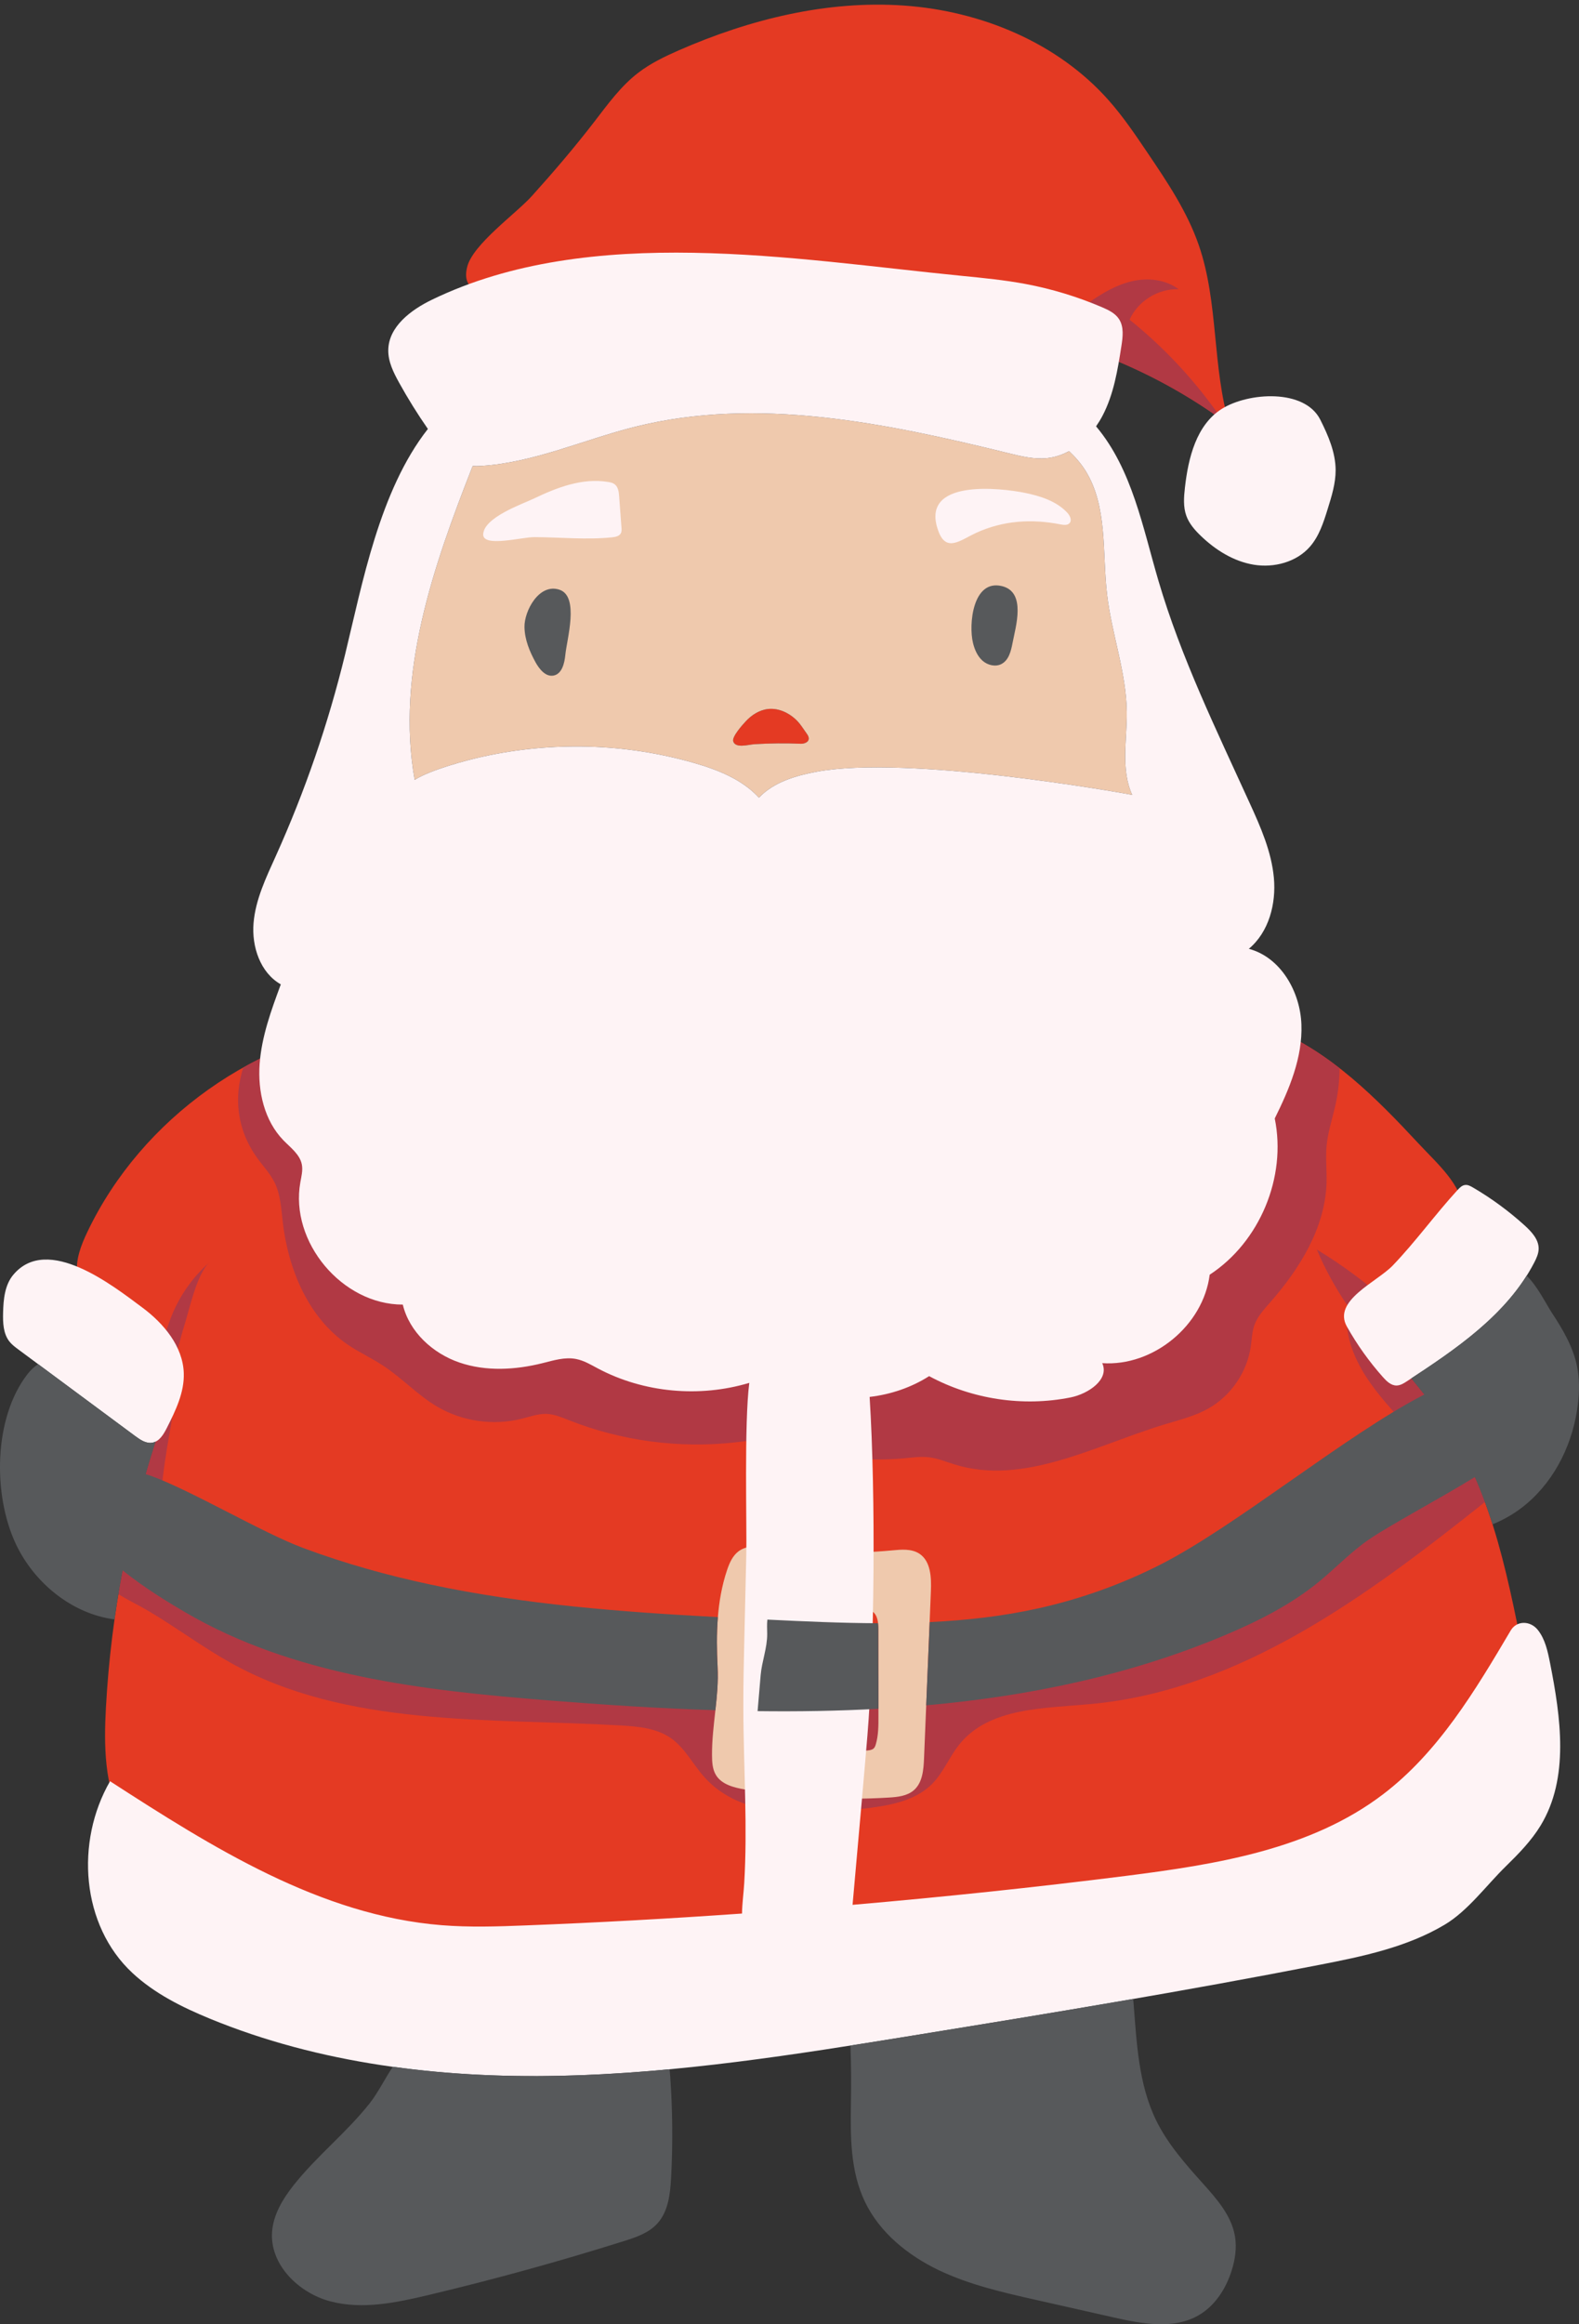 <?xml version="1.0" encoding="UTF-8" standalone="no"?><svg xmlns="http://www.w3.org/2000/svg" xmlns:xlink="http://www.w3.org/1999/xlink" fill="#000000" height="501" preserveAspectRatio="xMidYMid meet" version="1.1" viewBox="0.0 -1.0 340.5 501.0" width="340.5" zoomAndPan="magnify">
 <rect x="0.0" y="-1.0" width="340.5" height="501.0" fill="#333333" stroke="none"/>
 <defs>
  <clipPath id="clip1">
   <path d="m0 125h340.5v375h-340.5z"/>
  </clipPath>
 </defs>
 <g id="surface1">
  <g id="change1_1"><path d="m160.78 154.52c1.27-1.39 2.96-2.48 4.83-2.69 2.16-0.24 4.34 0.72 5.94 2.2 1 0.92 1.68 2.08 2.47 3.18 1.12 1.57-0.48 2.14-1.28 2.11-3.36-0.14-6.72-0.11-10.08 0.1-1.26 0.08-4.1 0.96-4.55-0.64-0.29-1.01 2.03-3.57 2.67-4.26zm17.89 60.5c-15.71 0.12-31.45 0.23-47.06 1.94-16.41 1.8-32.813 0.59-49.219 2.41-26.953 2.99-51.821 20.64-63.52 45.11-1.41 2.94-2.664 6.16-2.199 9.38 0.449 3.12 2.422 5.76 4.332 8.26 4.027 5.28 8.058 10.56 12.086 15.83 0.914 1.2 1.855 2.45 2.152 3.93 0.356 1.76-0.25 3.55-0.824 5.25-6.555 19.32-10.457 39.53-11.574 59.89-0.449 8.21-0.364 16.83 3.465 24.1 2.418 4.59 6.175 8.34 10.183 11.62 14.809 12.15 33.516 18.83 52.438 21.77 18.93 2.94 38.21 2.35 57.34 1.29 48.49-2.67 97.33-8.39 143.03-24.82 15.63-5.61 32.75-14.73 36.11-31 0.68-3.28 2.47-8.09 3.73-11.19-3.69-18.18-6.92-37.35-17.26-52.76-5.99-8.93-13.8-16.53-19.74-25.49 3.28-3.23 6.84-5.45 10.13-8.67 3.86-3.8 7.87-7.69 12.93-9.64 0.51-0.19 1.06-0.4 1.32-0.88 0.25-0.47-0.13-1.24-0.65-1.1-0.91-6.19-5.73-10.2-9.99-14.78-9.18-9.87-19.02-19.75-31.51-24.81-7.23-2.93-15.02-4.12-22.75-5.07-24.49 0.17-48.46-0.74-72.95-0.57zm-50.47-189.83c2.88-3.739 5.68-7.629 9.43-10.504 2.66-2.039 5.71-3.504 8.78-4.852 15.27-6.68 31.93-10.805 48.55-9.633 16.63 1.168 33.19 8.012 44.2 20.516 3.04 3.445 5.63 7.265 8.2 11.074 4.3 6.363 8.66 12.82 11.16 20.082 4.29 12.43 2.84 26.207 6.63 38.797-14.65-10.953-31.97-18.313-50.03-21.25-8.16-1.328-16.43-1.77-24.63-2.801-8.39-1.055-16.7-2.734-25.08-3.894-10.75-1.489-21.61-2.121-32.44-2.754-7.53-0.442-14.33-0.125-21.67 1.582-3.95 0.918-12.339 1.804-10.54-5.078 1.26-4.86 10.5-11.422 13.92-15.207 4.69-5.2 9.24-10.528 13.52-16.078" fill="#e43a23"/></g>
  <g id="change2_1"><path d="m45.227 271.05c-3.727 3.26-6.641 7.44-8.407 12.07-1.047 2.74-1.754 5.72-3.718 7.89 4.214 6.16 5.418-2.53 6.519-5.89 1.164-3.54 2.77-11.59 5.606-14.07zm266.65 34.98c-5.52-8.24-12.58-15.35-18.3-23.44 0.22-0.02 0.47-0.05 0.76-0.08 0.58-0.07 5.21-2.63 5.32-2.54-4.86-4.34-10.12-8.24-15.69-11.63 1.75 4.18 4.02 8.3 6.59 12.04-1.68 11.66 8.36 20.75 11.7 24.98 0.71 0.91 1.38 1.88 2.32 2.55 2.07 1.47 5.16 1.01 6.97-0.77 0.2-0.19 0.39-0.44 0.57-0.73-0.08-0.12-0.15-0.26-0.24-0.38zm-60.26-90.44c-24.49 0.17-48.46-0.74-72.95-0.57-15.71 0.12-31.45 0.23-47.06 1.94-16.41 1.8-32.813 0.59-49.219 2.41-10.512 1.17-20.703 4.57-29.926 9.73-2.047 6.38-1.449 13.33 3.015 19.52 1.266 1.76 2.793 3.35 3.743 5.29 1.273 2.59 1.414 5.57 1.746 8.43 1.176 10.25 5.5 20.7 14.023 26.5 2.442 1.66 5.149 2.89 7.617 4.52 4.082 2.67 7.45 6.36 11.657 8.84 5.441 3.2 12.164 4.16 18.284 2.6 1.77-0.44 3.54-1.1 5.37-1.03 1.66 0.07 3.23 0.75 4.78 1.36 11.36 4.49 23.84 6.14 35.98 4.76 2.43-0.27 4.87-0.67 7.3-0.42 2.28 0.23 4.45 1.02 6.64 1.68 7.21 2.15 14.83 2.9 22.32 2.19 1.86-0.18 3.73-0.44 5.58-0.2 1.83 0.25 3.55 0.98 5.32 1.52 14.93 4.64 30.27-4.05 45.21-8.6 3.26-0.99 6.61-1.8 9.56-3.47 4.87-2.76 8.34-7.85 9.12-13.39 0.22-1.49 0.25-3.02 0.73-4.45 0.66-1.94 2.11-3.5 3.47-5.05 6.4-7.29 11.85-16.1 12.14-25.8 0.07-2.66-0.24-5.33 0.01-7.97 0.27-2.87 1.19-5.62 1.83-8.42 0.63-2.68 0.94-5.46 0.97-8.25-4.47-3.48-9.25-6.47-14.51-8.6-7.23-2.93-15.02-4.12-22.75-5.07zm61.79 92.86c-0.6 0.23-1.2 0.46-1.79 0.71-32.21 13.32-60.4 35.89-93.85 45.7-34.03 9.97-70.45 5.87-105.49 0.42-10.28-1.6-20.557-3.31-30.675-5.74-9.515-2.28-18.878-5.2-28.003-8.74-5.817-2.25-11.649-4.82-16.297-8.97-1.149-1.03-2.5-2.4-3.981-3.7 0.551-1.52 1.137-3.08 1.149-3.33 0.484-9.91 2.839-20.15 2.636-20.3-0.164 0.59-2.496 2.05-2.691 2.63-2.016 5.94-3.77 11.98-5.281 18.07-0.004 0-0.004 0-0.008-0.01-0.047 0.19-0.086 0.37-0.133 0.55-0.078 0.32-0.152 0.64-0.226 0.96-0.387 1.62-0.758 3.23-1.11 4.85-0.062 0.29-0.133 0.57-0.195 0.86h0.012c-0.723 3.39-1.375 6.79-1.942 10.21 2.18 1.37 4.582 2.5 6.582 3.69 5.961 3.54 11.528 7.71 17.582 11.09 25.067 14.01 55.531 11.88 84.201 13.53 3.72 0.22 7.63 0.57 10.7 2.68 3.11 2.14 4.84 5.75 7.38 8.55 8.01 8.86 21.86 8.16 33.72 6.77 5.5-0.64 11.46-1.5 15.35-5.45 2.44-2.49 3.72-5.89 5.93-8.59 6.4-7.83 18.1-7.64 28.17-8.57 32.2-2.94 59.65-23.32 85.06-43.55-1.83-4.98-4.04-9.8-6.8-14.32zm-87.04-236.6c0.05-0.152 0.11-0.3 0.2-0.441 0.34-0.519 0.93-0.82 1.49-1.098 0 0.106 3.08-1.906 3.44-2.363 1.12-1.433 1.7-2.609 3.29-3.723 2.87-2.007 5.95-3.839 9.36-4.617 3.41-0.777 7.23-0.375 10.01 1.75-4.39-0.195-8.78 2.528-10.57 6.555 7.12 5.723 13.46 12.43 18.77 19.863 0.33 0.473 0.67 0.981 0.89 1.512-11.12-7.957-23.68-13.883-36.88-17.438" fill="#b13944"/></g>
  <g id="change3_1"><path d="m188.87 374.97c-0.1 0.32-0.21 0.66-0.46 0.9-0.34 0.33-0.86 0.4-1.33 0.45-6.87 0.72-13.81 0.6-20.65-0.34-0.87-0.12-1.79-0.28-2.44-0.86-1.08-0.95-1.03-2.61-0.9-4.03 0.33-3.67 0.62-7.34 0.94-11.01 0.26-2.99 1.43-5.85 1.41-8.9-0.02-1.99-0.28-4.32 1.2-5.65 1.15-1.03 2.88-0.97 4.41-0.86 4.92 0.37 9.84 0.73 14.75 1.1 0.82 0.05 1.69 0.13 2.36 0.61 1.14 0.82 1.25 2.45 1.25 3.86 0.01 6.2 0.02 12.4 0.02 18.61 0.01 2.06 0.01 4.14-0.56 6.12zm9.4-41.06c-1.7-1.12-3.9-0.91-5.91-0.72-8.66 0.81-17.41 0.62-26.01-0.58-2.42-0.34-5.13-0.68-7.08 0.77-1.28 0.96-1.96 2.5-2.47 4.01-2.27 6.7-2.4 13.96-2.05 20.95 0.32 6.36-1.24 12.55-1.21 18.96 0.01 1.49 0.08 3.05 0.85 4.32 1.25 2.05 3.88 2.7 6.24 3.11 10.23 1.78 20.66 2.37 31.01 1.74 1.91-0.11 3.97-0.33 5.42-1.58 1.87-1.62 2.1-4.39 2.2-6.86 0.5-12.02 0.99-24.04 1.48-36.06 0.12-2.94-0.02-6.43-2.47-8.06" fill="#efc9ad"/></g>
  <g id="change3_2"><path d="m158.11 158.78c-0.29-1.01 2.03-3.57 2.67-4.26 1.27-1.39 2.96-2.48 4.83-2.69 2.16-0.24 4.34 0.72 5.94 2.2 1 0.92 1.68 2.08 2.47 3.18 1.12 1.57-0.48 2.14-1.28 2.11-3.36-0.14-6.72-0.11-10.08 0.1-1.26 0.08-4.1 0.96-4.55-0.64zm17.98 6.57c19.53-3.64 64.84 4.36 68.06 4.98-2.5-5.47-1.11-11.82-1.17-17.83-0.09-8.58-3.25-16.82-4.25-25.35-1.07-9.09 0.17-18.99-4.69-26.75-0.98-1.548-2.18-2.92-3.51-4.158-1.46 0.789-3.03 1.324-4.69 1.504-2.79 0.305-5.58-0.379-8.3-1.047-26.45-6.496-54.24-12.312-80.65-5.691-11.03 2.765-21.64 7.672-32.98 8.41-0.66 0.043-1.32 0.059-1.98 0.031-8.551 21.761-16.563 44.761-12.512 67.651 3.477-2.19 11.142-4.22 14.622-4.99 15.01-3.32 30.86-2.91 45.64 1.35 5.15 1.48 10.36 3.54 13.98 7.48 3.17-3.35 7.89-4.74 12.43-5.59" fill="#efc9ad"/></g>
  <g id="change4_1"><path d="m314.33 255.49c0.44-0.48 0.94-0.98 1.58-1.06 0.61-0.09 1.19 0.23 1.72 0.54 4.01 2.34 7.77 5.11 11.21 8.23 1.46 1.34 2.97 2.97 2.96 4.95-0.01 1.06-0.47 2.07-0.96 3.01-5.83 11.23-16.86 18.64-27.44 25.57-0.69 0.45-1.42 0.91-2.24 0.92-1.18 0.02-2.15-0.92-2.94-1.81-2.97-3.34-5.58-6.99-7.77-10.89-3.16-5.59 6.43-9.59 9.87-13.15 4.97-5.18 9.16-11.03 14.01-16.31zm-283.64 25.35c4.632 3.44 8.746 8.36 8.941 14.13 0.144 4.17-1.766 8.09-3.645 11.81-0.703 1.39-1.617 2.94-3.148 3.2-1.332 0.23-2.586-0.62-3.672-1.42-8.387-6.22-16.777-12.43-25.168-18.65-0.707-0.52-1.426-1.06-1.973-1.75-1.336-1.71-1.414-4.05-1.359-6.22 0.07-2.87 0.359-5.96 2.203-8.16 7.406-8.85 21.656 2.49 27.821 7.06zm100.46-177.95c0.5 0.08 1.02 0.2 1.42 0.51 0.74 0.58 0.87 1.62 0.94 2.55 0.18 2.27 0.35 4.54 0.51 6.81 0.03 0.39 0.05 0.8-0.12 1.15-0.32 0.66-1.16 0.83-1.88 0.91-5.59 0.58-11.2-0.02-16.79-0.04-2.77-0.01-11.17 2.29-11.03-0.63 0.18-3.65 8.45-6.5 10.92-7.68 4.97-2.38 10.43-4.51 16.03-3.58zm79.28 11c-3.31 1.54-6.34 4.22-8.04-0.32-4.34-11.51 13.49-9.38 18.65-8.33 3.33 0.69 6.76 1.77 9.09 4.25 0.58 0.62 1.08 1.61 0.53 2.25-0.44 0.53-1.27 0.43-1.94 0.3-6.31-1.24-12.44-0.84-18.29 1.85zm74.29-24.406c1.71 3.403 3.27 7.02 3.3 10.826 0.01 2.87-0.86 5.67-1.72 8.42-0.89 2.88-1.84 5.84-3.82 8.11-2.91 3.33-7.73 4.6-12.09 3.89s-8.29-3.18-11.47-6.25c-1.29-1.24-2.5-2.63-3.1-4.31-0.69-1.92-0.53-4.03-0.3-6.06 0.72-6.442 2.48-13.559 7.98-16.993 5.7-3.558 17.84-4.387 21.22 2.367zm-121.06 81.456c-3.62-3.94-8.83-6-13.98-7.48-14.78-4.26-30.63-4.67-45.64-1.35-3.48 0.77-11.145 2.8-14.622 4.99-4.051-22.89 3.961-45.89 12.512-67.651 0.66 0.028 1.32 0.012 1.98-0.031 11.34-0.738 21.95-5.645 32.98-8.41 26.41-6.621 54.2-0.805 80.65 5.691 2.72 0.668 5.51 1.352 8.3 1.047 1.66-0.18 3.23-0.715 4.69-1.504 1.33 1.238 2.53 2.61 3.51 4.158 4.86 7.76 3.62 17.66 4.69 26.75 1 8.53 4.16 16.77 4.25 25.35 0.06 6.01-1.33 12.36 1.17 17.83-3.22-0.62-48.53-8.62-68.06-4.98-4.54 0.85-9.26 2.24-12.43 5.59zm170.59 186.49c-0.5-2.51-1.05-5.13-2.65-7.12s-4.53-2.05-5.83 0.15c-7.64 12.93-15.57 26.21-27.53 35.31-15.63 11.9-36.01 15.12-55.5 17.59-19.59 2.47-39.22 4.53-58.89 6.23 0.66-7.4 1.31-14.81 1.97-22.21 0.42-4.75 0.84-9.5 1.23-14.26 1.5-18.14 1.84-51.34 0.48-73.01 4.54-0.53 8.97-2.02 12.83-4.48 9.23 4.99 20.21 6.65 30.5 4.59 3.8-0.76 8.44-3.86 6.83-7.39 11 0.76 21.79-8.12 23.17-19.06 10.81-7.07 16.62-21.03 14.03-33.68 3.16-6.36 6.02-13.17 5.75-20.27-0.26-7.09-4.48-14.48-11.34-16.3 4.33-3.61 5.92-9.72 5.4-15.33-0.52-5.62-2.84-10.89-5.18-16.01-7.17-15.76-14.83-31.39-19.71-48-3.4-11.54-5.67-23.97-13.38-33.196-0.02-0.031-0.05-0.058-0.07-0.086 0.51-0.734 0.98-1.496 1.39-2.281 2.42-4.613 3.27-9.867 4.07-15.015 0.31-1.981 0.58-4.176-0.53-5.848-0.82-1.242-2.24-1.926-3.61-2.516-5.3-2.269-10.85-3.961-16.52-5.023-4.49-0.844-9.05-1.289-13.6-1.738-36.34-3.579-80.17-11.434-114.41 5.125-4.552 2.203-9.353 5.808-9.423 10.867-0.036 2.504 1.136 4.851 2.351 7.043 1.891 3.418 3.961 6.738 6.192 9.949-10.45 13.299-14.122 33.309-17.868 48.669-3.629 14.89-8.636 29.44-14.937 43.41-2.094 4.64-4.363 9.35-4.789 14.42-0.426 5.08 1.441 10.72 5.879 13.22-2.059 5.56-4.137 11.22-4.567 17.14-0.429 5.92 1.008 12.25 5.149 16.5 1.543 1.58 3.523 3.02 3.949 5.18 0.25 1.27-0.09 2.56-0.316 3.83-2.321 12.87 9.011 26.4 22.089 26.38 1.414 5.9 6.453 10.51 12.192 12.48s12.059 1.61 17.949 0.14c2.39-0.6 4.84-1.37 7.25-0.89 1.67 0.33 3.15 1.22 4.65 2.02 9.92 5.27 21.94 6.34 32.68 3.12-1.13 8.61-0.51 30.97-0.65 37.08-0.14 6.18-0.29 12.36-0.43 18.54-0.11 4.75-0.22 9.51-0.2 14.27 0 6.67 0.27 13.34 0.4 20.01 0.12 5.96 0.14 11.93-0.21 17.88-0.12 2.12-0.45 4.38-0.48 6.61-15.56 1.09-31.15 1.96-46.74 2.56-6.01 0.24-12.04 0.43-18.036-0.05-26.183-2.1-49.441-16.78-71.504-31.03-7.542 13.07-6.226 31.07 4.84 41.34 4.75 4.42 10.668 7.36 16.664 9.83 23.696 9.75 49.704 12.86 75.316 12.33 25.62-0.53 51.02-4.58 76.31-8.68 29.29-4.74 58.58-9.56 87.71-15.25 9.31-1.81 18.81-3.79 26.97-8.65 4.99-2.97 8.98-8.47 13.13-12.53 2.78-2.72 5.53-5.52 7.55-8.84 6.23-10.25 4.35-23.3 2.03-35.07" fill="#fef3f5"/></g>
  <g clip-path="url(#clip1)" id="change5_1">
   <path d="m340.09 293.57c-0.84-4.19-3.05-7.96-5.4-11.53-1.3-1.98-3.24-5.96-5.49-8.05-5.91 9.36-15.49 15.97-24.86 22.13 0.94 1.15 1.88 2.31 2.8 3.47-16.97 8.75-40.37 28.21-56.73 36.57-8.36 4.27-17.27 7.47-26.43 9.51-7.74 1.72-15.6 2.6-23.51 2.98-0.25 5.98-0.49 11.96-0.74 17.94 22.28-1.99 44.09-6.52 64.72-15.25 7.07-3 14-6.51 19.94-11.37 3.73-3.05 7.05-6.61 11.05-9.29 4.69-3.15 14.67-8.45 22.6-13.29 1.46 3.31 2.71 6.71 3.82 10.18 2.66-1.08 5.16-2.57 7.35-4.43 6.35-5.37 10.15-13.44 11.08-21.71 0.3-2.61 0.32-5.28-0.2-7.86zm-150.75 55.32c-7.95-0.03-15.93-0.39-23.86-0.78-0.12 1-0.05 2.08-0.04 3.07 0.02 3.05-1.15 5.91-1.41 8.9-0.23 2.58-0.44 5.17-0.66 7.76 8.71 0.11 17.41-0.03 26.06-0.51 0-5.7-0.01-11.39-0.02-17.09 0-0.44-0.02-0.9-0.07-1.35zm-34.59 9.45c-0.18-3.55-0.23-7.18 0.06-10.77-20.81-1.11-41.63-2.68-61.998-7.02-9.296-1.98-18.476-4.54-27.39-7.86-8.883-3.3-24.223-12.47-32.996-15.61-0.332-0.12-0.676-0.22-1.02-0.3 0.684-2.36 1.391-4.71 2.153-7.05-0.227 0.12-0.465 0.21-0.723 0.25-1.332 0.23-2.586-0.62-3.672-1.42-6.98-5.17-13.961-10.35-20.945-15.52-0.84 0.57-1.613 1.28-2.293 2.16-7.375 9.52-7.453 26.1-2.52 36.59 3.969 8.43 12.11 15.07 21.285 16.28 0.5-3.53 1.09-7.06 1.754-10.57 4.848 3.91 10.52 7.29 13.446 9 23.382 13.69 51.281 16.87 78.289 19.02 11.95 0.95 24.02 1.74 36.09 2.12 0.34-3.09 0.64-6.18 0.48-9.3zm-41.65-224.19c0.04 2.71 1.11 5.3 2.42 7.67 0.83 1.48 2.18 3.12 3.85 2.8 1.81-0.35 2.36-2.63 2.54-4.46 0.32-3.34 3.05-12.56-1.23-14.03-4.43-1.52-7.64 4.58-7.58 8.02zm96.72 3.44c0.35 1.44 0.96 2.86 2.07 3.84 1.11 0.97 2.8 1.38 4.1 0.68 1.54-0.82 2.02-2.75 2.35-4.47 0.67-3.55 3.02-11.01-2.27-12.3-6.32-1.54-7.22 8.3-6.25 12.25zm49.58 332.07c-3.79-4.22-7.61-8.54-10.1-13.64-3.82-7.84-4.19-16.83-4.88-25.53-0.01-0.2-0.03-0.41-0.06-0.61-15.81 2.73-31.66 5.33-47.5 7.89-4.48 0.73-8.97 1.45-13.47 2.16 0.01 0.27 0.02 0.56 0.03 0.88 0.14 3.75 0.14 7.48 0.08 11.23-0.11 7.29-0.2 14.87 3.03 21.59 3.18 6.62 9.24 11.51 15.86 14.69 6.63 3.17 13.86 4.82 21.02 6.43 5.57 1.26 11.13 2.52 16.7 3.77 6.15 1.39 13 2.69 18.44-0.5 3.51-2.06 5.84-5.74 7.06-9.63 0.74-2.35 1.11-4.86 0.71-7.3-0.73-4.46-3.9-8.07-6.92-11.43zm-114.88-23.19c0.52 7.3 0.59 14.62 0.2 21.92-0.19 3.53-0.61 7.34-3.01 9.94-1.86 2.02-4.6 2.94-7.22 3.76-13.89 4.37-27.94 8.24-42.095 11.61-6.915 1.64-14.172 3.17-21.051 1.39-6.879-1.77-13.176-7.9-12.676-14.99 0.266-3.74 2.316-7.12 4.644-10.07 5.004-6.32 11.43-11.35 16.422-17.68 1.809-2.29 3.231-5.26 4.985-7.86 11.847 1.65 23.881 2.21 35.831 1.96 7.97-0.16 15.91-0.67 23.84-1.41 0.05 0.48 0.09 0.96 0.13 1.43" fill="#57595b"/>
  </g>
 </g>
</svg>
